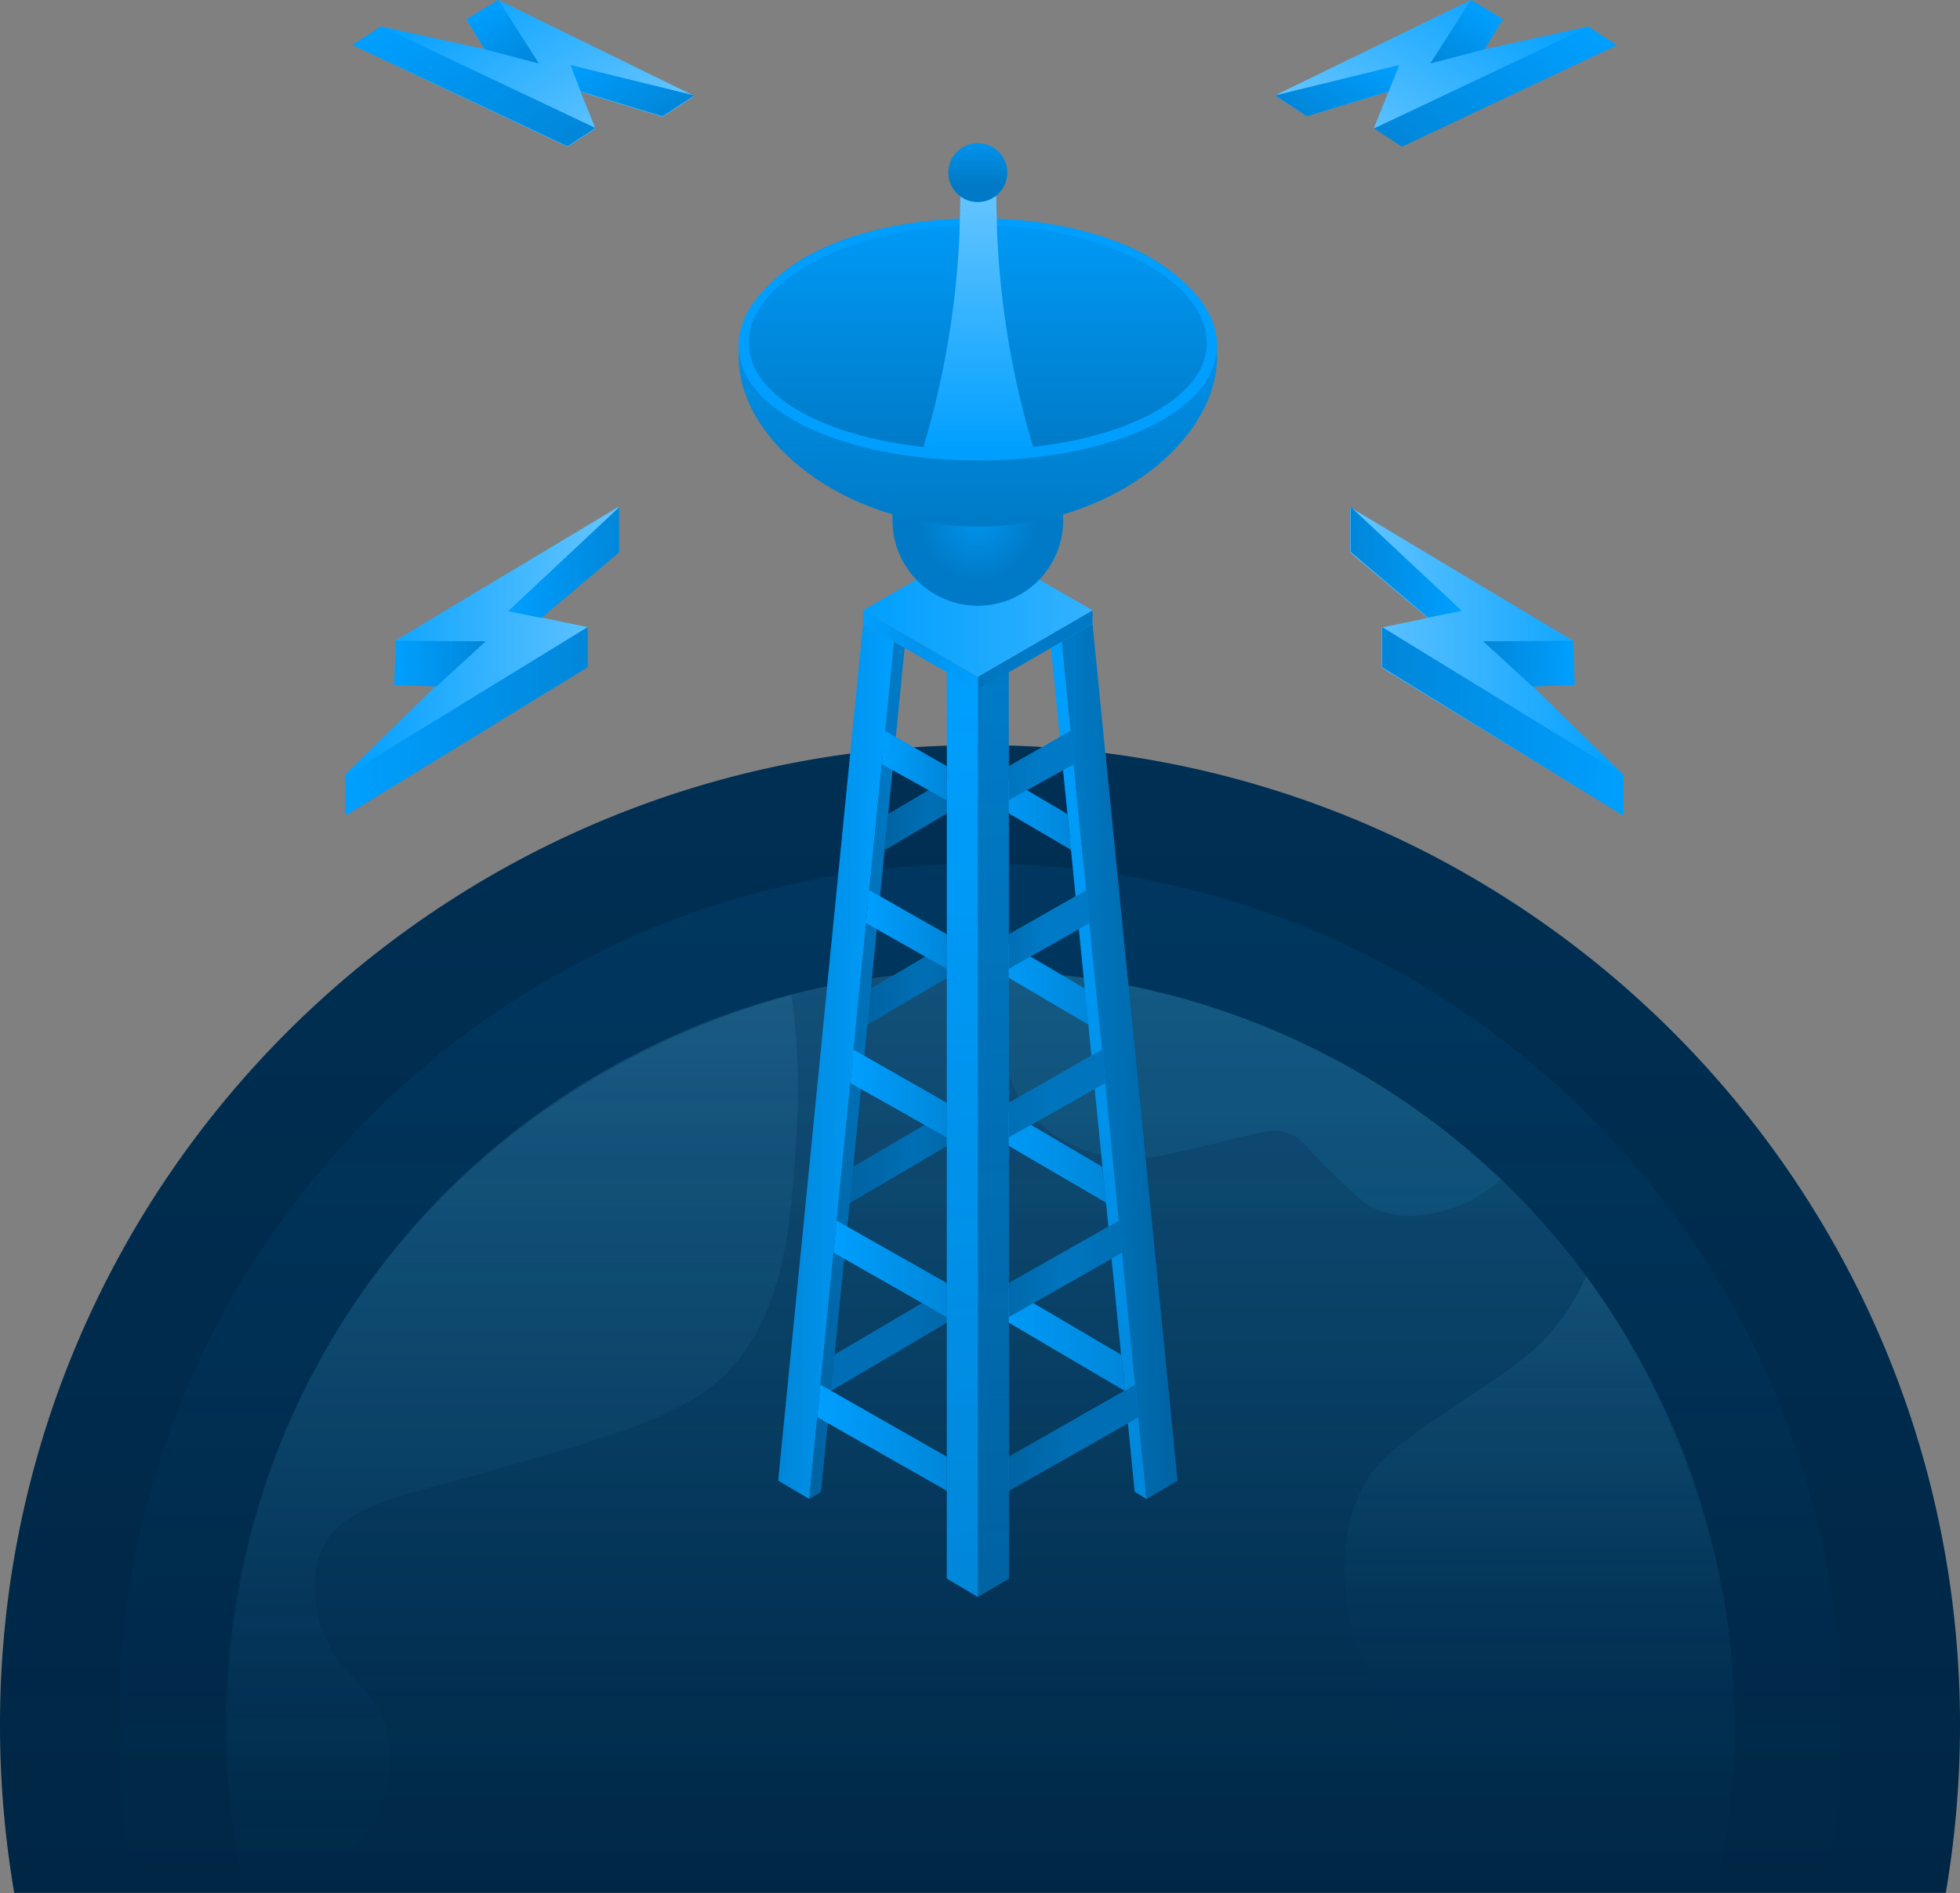 <svg xmlns="http://www.w3.org/2000/svg" xmlns:xlink="http://www.w3.org/1999/xlink" viewBox="0 0 578.8 559.18"><rect x="0" y="0" width="578.8" height="559.18" fill="#808080" stroke="none"/><defs><style>.cls-1{fill:#002645;}.cls-2,.cls-3,.cls-4,.cls-5,.cls-6,.cls-7{isolation:isolate;}.cls-2,.cls-3{opacity:0.08;}.cls-2{fill:url(#linear-gradient);}.cls-3{fill:url(#linear-gradient-2);}.cls-4{opacity:0.19;fill:url(#linear-gradient-3);}.cls-5,.cls-6,.cls-7{opacity:0.1;}.cls-5{fill:url(#linear-gradient-4);}.cls-6{fill:url(#linear-gradient-5);}.cls-7{fill:#24aee4;}.cls-41,.cls-8{fill:#009fff;}.cls-9{fill:url(#linear-gradient-6);}.cls-10{fill:url(#linear-gradient-7);}.cls-11{fill:url(#linear-gradient-8);}.cls-12{fill:url(#linear-gradient-9);}.cls-13{fill:url(#linear-gradient-10);}.cls-14{fill:url(#linear-gradient-11);}.cls-15{fill:url(#linear-gradient-12);}.cls-16{fill:url(#linear-gradient-13);}.cls-17{fill:url(#linear-gradient-14);}.cls-18{fill:url(#linear-gradient-15);}.cls-19{fill:url(#linear-gradient-16);}.cls-20{fill:url(#linear-gradient-17);}.cls-21{fill:url(#linear-gradient-18);}.cls-22{fill:url(#linear-gradient-19);}.cls-23{fill:url(#linear-gradient-20);}.cls-24{fill:url(#linear-gradient-21);}.cls-25{fill:url(#linear-gradient-22);}.cls-26{fill:url(#linear-gradient-23);}.cls-27{fill:url(#linear-gradient-24);}.cls-28{fill:url(#linear-gradient-25);}.cls-29{fill:url(#linear-gradient-26);}.cls-30{fill:url(#linear-gradient-27);}.cls-31{fill:url(#linear-gradient-28);}.cls-32{fill:url(#linear-gradient-29);}.cls-33{fill:url(#linear-gradient-30);}.cls-34{fill:url(#linear-gradient-31);}.cls-35{fill:url(#linear-gradient-32);}.cls-36{fill:url(#radial-gradient);}.cls-37{fill:url(#linear-gradient-33);}.cls-38{fill:url(#linear-gradient-34);}.cls-39{fill:url(#linear-gradient-35);}.cls-40{fill:url(#linear-gradient-36);}.cls-41,.cls-42,.cls-43,.cls-44,.cls-45,.cls-46,.cls-47,.cls-48,.cls-49,.cls-50,.cls-51,.cls-52,.cls-53,.cls-54,.cls-55,.cls-56,.cls-57{fill-rule:evenodd;}.cls-42{fill:url(#linear-gradient-37);}.cls-43{fill:url(#linear-gradient-38);}.cls-44{fill:url(#linear-gradient-39);}.cls-45{fill:url(#linear-gradient-40);}.cls-46{fill:url(#linear-gradient-41);}.cls-47{fill:url(#linear-gradient-42);}.cls-48{fill:url(#linear-gradient-43);}.cls-49{fill:url(#linear-gradient-44);}.cls-50{fill:url(#linear-gradient-45);}.cls-51{fill:url(#linear-gradient-46);}.cls-52{fill:url(#linear-gradient-47);}.cls-53{fill:url(#linear-gradient-48);}.cls-54{fill:url(#linear-gradient-49);}.cls-55{fill:url(#linear-gradient-50);}.cls-56{fill:url(#linear-gradient-51);}.cls-57{fill:url(#linear-gradient-52);}</style><linearGradient id="linear-gradient" x1="289.4" y1="-67.39" x2="289.4" y2="271.61" gradientTransform="translate(0 287.47)" gradientUnits="userSpaceOnUse"><stop offset="0" stop-color="#009fff"/><stop offset="1" stop-color="#009fff" stop-opacity="0"/></linearGradient><linearGradient id="linear-gradient-2" x1="289.4" y1="-32.39" x2="289.4" y2="271.61" xlink:href="#linear-gradient"/><linearGradient id="linear-gradient-3" x1="289.43" y1="-0.8" x2="289.43" y2="271.61" gradientTransform="translate(0 287.47)" gradientUnits="userSpaceOnUse"><stop offset="0" stop-color="#65c1ee"/><stop offset="1" stop-color="#24aee4" stop-opacity="0"/></linearGradient><linearGradient id="linear-gradient-4" x1="151.41" y1="6.51" x2="151.41" y2="271.71" gradientTransform="translate(0 287.47)" gradientUnits="userSpaceOnUse"><stop offset="0" stop-color="#65c1ee"/><stop offset="0.98" stop-color="#24aee4" stop-opacity="0"/></linearGradient><linearGradient id="linear-gradient-5" x1="454.61" y1="89.41" x2="454.61" y2="271.71" gradientTransform="translate(0 287.47)" gradientUnits="userSpaceOnUse"><stop offset="0" stop-color="#65c1ee"/><stop offset="0.64" stop-color="#26afe4" stop-opacity="0.03"/><stop offset="1" stop-color="#24aee4" stop-opacity="0"/></linearGradient><linearGradient id="linear-gradient-6" x1="245.41" y1="99.16" x2="288.75" y2="99.16" gradientTransform="matrix(1, 0, 0, -1, 0, 492.16)" gradientUnits="userSpaceOnUse"><stop offset="0" stop-color="#002645" stop-opacity="0.4"/><stop offset="0.5" stop-color="#002645" stop-opacity="0.4"/><stop offset="1" stop-color="#002645" stop-opacity="0.5"/></linearGradient><linearGradient id="linear-gradient-7" x1="288.75" y1="99.16" x2="332.09" y2="99.16" gradientTransform="matrix(1, 0, 0, -1, 0, 492.16)" gradientUnits="userSpaceOnUse"><stop offset="0" stop-color="#002645" stop-opacity="0"/><stop offset="1" stop-color="#002645" stop-opacity="0.2"/></linearGradient><linearGradient id="linear-gradient-8" x1="250.9" y1="153" x2="288.77" y2="153" gradientTransform="matrix(1, 0, 0, -1, 0, 492.16)" gradientUnits="userSpaceOnUse"><stop offset="0" stop-color="#002645" stop-opacity="0.5"/><stop offset="0.5" stop-color="#002645" stop-opacity="0.4"/><stop offset="1" stop-color="#002645" stop-opacity="0.5"/></linearGradient><linearGradient id="linear-gradient-9" x1="288.75" y1="153" x2="326.61" y2="153" xlink:href="#linear-gradient-7"/><linearGradient id="linear-gradient-10" x1="256.13" y1="204.14" x2="288.77" y2="204.14" xlink:href="#linear-gradient-8"/><linearGradient id="linear-gradient-11" x1="288.75" y1="204.14" x2="321.38" y2="204.14" xlink:href="#linear-gradient-7"/><linearGradient id="linear-gradient-12" x1="261.25" y1="254.23" x2="288.77" y2="254.23" xlink:href="#linear-gradient-8"/><linearGradient id="linear-gradient-13" x1="288.75" y1="254.23" x2="316.26" y2="254.23" xlink:href="#linear-gradient-7"/><linearGradient id="linear-gradient-14" x1="293.32" y1="293.75" x2="293.32" y2="20.5" gradientTransform="matrix(1, 0, 0, -1, 0, 492.16)" gradientUnits="userSpaceOnUse"><stop offset="0" stop-color="#002645" stop-opacity="0.3"/><stop offset="1" stop-color="#002645" stop-opacity="0.5"/></linearGradient><linearGradient id="linear-gradient-15" x1="313.54" y1="178.64" x2="347.74" y2="178.64" xlink:href="#linear-gradient-14"/><linearGradient id="linear-gradient-16" x1="264.01" y1="178.64" x2="229.81" y2="178.64" xlink:href="#linear-gradient-7"/><linearGradient id="linear-gradient-17" x1="284.18" y1="293.75" x2="284.18" y2="20.5" xlink:href="#linear-gradient-7"/><linearGradient id="linear-gradient-18" x1="253.06" y1="49.44" x2="253.06" y2="302.6" gradientTransform="matrix(1, 0, 0, -1, 0, 492.16)" gradientUnits="userSpaceOnUse"><stop offset="0" stop-color="#002645" stop-opacity="0.5"/><stop offset="1" stop-color="#002645" stop-opacity="0.3"/></linearGradient><linearGradient id="linear-gradient-19" x1="324.44" y1="302.6" x2="324.44" y2="49.44" xlink:href="#linear-gradient-7"/><linearGradient id="linear-gradient-20" x1="288.75" y1="300.12" x2="322.64" y2="300.12" gradientTransform="matrix(1, 0, 0, -1, 0, 492.16)" gradientUnits="userSpaceOnUse"><stop offset="0" stop-color="#002645" stop-opacity="0.35"/><stop offset="0.5" stop-color="#002645" stop-opacity="0.3"/><stop offset="1" stop-color="#002645" stop-opacity="0.3"/></linearGradient><linearGradient id="linear-gradient-21" x1="288.75" y1="300.12" x2="254.86" y2="300.12" gradientTransform="matrix(1, 0, 0, -1, 0, 492.16)" gradientUnits="userSpaceOnUse"><stop offset="0" stop-color="#002645" stop-opacity="0"/><stop offset="0.53" stop-color="#002645" stop-opacity="0.1"/><stop offset="1" stop-color="#002645" stop-opacity="0"/></linearGradient><linearGradient id="linear-gradient-22" x1="254.86" y1="311.82" x2="322.64" y2="311.82" gradientTransform="matrix(1, 0, 0, -1, 0, 492.16)" gradientUnits="userSpaceOnUse"><stop offset="0" stop-color="#fff" stop-opacity="0"/><stop offset="1" stop-color="#fff" stop-opacity="0.2"/></linearGradient><linearGradient id="linear-gradient-23" x1="241.31" y1="67.52" x2="279.66" y2="67.52" xlink:href="#linear-gradient-7"/><linearGradient id="linear-gradient-24" x1="297.9" y1="67.52" x2="336.25" y2="67.52" gradientTransform="matrix(1, 0, 0, -1, 0, 492.16)" gradientUnits="userSpaceOnUse"><stop offset="0" stop-color="#002645" stop-opacity="0.5"/><stop offset="0.5" stop-color="#002645" stop-opacity="0.4"/><stop offset="1" stop-color="#002645" stop-opacity="0.4"/></linearGradient><linearGradient id="linear-gradient-25" x1="246.11" y1="117.38" x2="279.66" y2="117.38" xlink:href="#linear-gradient-7"/><linearGradient id="linear-gradient-26" x1="297.9" y1="117.38" x2="331.45" y2="117.38" gradientTransform="matrix(1, 0, 0, -1, 0, 492.16)" gradientUnits="userSpaceOnUse"><stop offset="0" stop-color="#002645" stop-opacity="0.45"/><stop offset="0.5" stop-color="#002645" stop-opacity="0.35"/><stop offset="1" stop-color="#002645" stop-opacity="0.4"/></linearGradient><linearGradient id="linear-gradient-27" x1="251.11" y1="169.2" x2="279.69" y2="169.2" xlink:href="#linear-gradient-7"/><linearGradient id="linear-gradient-28" x1="297.87" y1="169.2" x2="326.45" y2="169.2" gradientTransform="matrix(1, 0, 0, -1, 0, 492.16)" gradientUnits="userSpaceOnUse"><stop offset="0" stop-color="#002645" stop-opacity="0.4"/><stop offset="0.5" stop-color="#002645" stop-opacity="0.35"/><stop offset="1" stop-color="#002645" stop-opacity="0.35"/></linearGradient><linearGradient id="linear-gradient-29" x1="255.76" y1="217.64" x2="279.66" y2="217.64" xlink:href="#linear-gradient-7"/><linearGradient id="linear-gradient-30" x1="297.87" y1="217.64" x2="321.77" y2="217.64" gradientTransform="matrix(1, 0, 0, -1, 0, 492.16)" gradientUnits="userSpaceOnUse"><stop offset="0" stop-color="#002645" stop-opacity="0.4"/><stop offset="0.5" stop-color="#002645" stop-opacity="0.3"/><stop offset="1" stop-color="#002645" stop-opacity="0.3"/></linearGradient><linearGradient id="linear-gradient-31" x1="260.41" y1="266.08" x2="279.66" y2="266.08" xlink:href="#linear-gradient-7"/><linearGradient id="linear-gradient-32" x1="297.87" y1="266.08" x2="317.12" y2="266.08" xlink:href="#linear-gradient-20"/><radialGradient id="radial-gradient" cx="288.75" cy="338.5" r="25.22" gradientTransform="matrix(1, 0, 0, -1, 0, 492.16)" gradientUnits="userSpaceOnUse"><stop offset="0" stop-color="#002645" stop-opacity="0.1"/><stop offset="0.68" stop-color="#002645" stop-opacity="0.3"/></radialGradient><linearGradient id="linear-gradient-33" x1="288.75" y1="427.67" x2="288.75" y2="336.64" gradientTransform="matrix(1, 0, 0, -1, 0, 492.16)" gradientUnits="userSpaceOnUse"><stop offset="0" stop-color="#002645" stop-opacity="0"/><stop offset="0.99" stop-color="#002645" stop-opacity="0.3"/><stop offset="1" stop-color="#002645" stop-opacity="0.3"/></linearGradient><linearGradient id="linear-gradient-34" x1="288.75" y1="425.72" x2="288.75" y2="359.29" gradientTransform="matrix(1, 0, 0, -1, 0, 492.16)" gradientUnits="userSpaceOnUse"><stop offset="0" stop-color="#002645" stop-opacity="0.05"/><stop offset="1" stop-color="#002645" stop-opacity="0.3"/></linearGradient><linearGradient id="linear-gradient-35" x1="288.9" y1="359.29" x2="288.9" y2="435.92" gradientTransform="matrix(1, 0, 0, -1, 0, 492.16)" gradientUnits="userSpaceOnUse"><stop offset="0" stop-color="#fff" stop-opacity="0"/><stop offset="1" stop-color="#fff" stop-opacity="0.4"/></linearGradient><linearGradient id="linear-gradient-36" x1="288.75" y1="449.95" x2="288.75" y2="432.52" gradientTransform="matrix(1, 0, 0, -1, 0, 492.16)" xlink:href="#radial-gradient"/><linearGradient id="linear-gradient-37" x1="102.27" y1="296.97" x2="182.87" y2="296.97" xlink:href="#linear-gradient-35"/><linearGradient id="linear-gradient-38" x1="102.34" y1="279.2" x2="173.57" y2="279.2" xlink:href="#linear-gradient-7"/><linearGradient id="linear-gradient-39" x1="116.67" y1="296.15" x2="143.56" y2="296.15" xlink:href="#linear-gradient-7"/><linearGradient id="linear-gradient-40" x1="149.98" y1="325.99" x2="182.87" y2="325.99" xlink:href="#linear-gradient-7"/><linearGradient id="linear-gradient-41" x1="-42.77" y1="678.85" x2="24.88" y2="678.85" gradientTransform="matrix(0.55, 0.84, 0.84, -0.55, -408.9, 399.51)" xlink:href="#linear-gradient-35"/><linearGradient id="linear-gradient-42" x1="-42.74" y1="664.07" x2="17.06" y2="664.07" gradientTransform="matrix(0.55, 0.84, 0.84, -0.55, -408.9, 399.51)" xlink:href="#linear-gradient-7"/><linearGradient id="linear-gradient-43" x1="-30.66" y1="678.36" x2="-8.09" y2="678.36" gradientTransform="matrix(0.55, 0.84, 0.84, -0.55, -408.9, 399.51)" xlink:href="#linear-gradient-7"/><linearGradient id="linear-gradient-44" x1="-2.7" y1="703.35" x2="24.9" y2="703.35" gradientTransform="matrix(0.55, 0.84, 0.84, -0.55, -408.9, 399.51)" xlink:href="#linear-gradient-7"/><linearGradient id="linear-gradient-45" x1="-305.41" y1="296.82" x2="-224.81" y2="296.82" gradientTransform="translate(173.96 492.16) rotate(180)" xlink:href="#linear-gradient-35"/><linearGradient id="linear-gradient-46" x1="-305.41" y1="279.13" x2="-234.17" y2="279.13" gradientTransform="translate(173.96 492.16) rotate(180)" xlink:href="#linear-gradient-7"/><linearGradient id="linear-gradient-47" x1="-290.98" y1="296.15" x2="-264.09" y2="296.15" gradientTransform="translate(173.96 492.16) rotate(180)" xlink:href="#linear-gradient-7"/><linearGradient id="linear-gradient-48" x1="-257.66" y1="326.14" x2="-224.77" y2="326.14" gradientTransform="translate(173.96 492.16) rotate(180)" xlink:href="#linear-gradient-7"/><linearGradient id="linear-gradient-49" x1="-265.68" y1="337.65" x2="-198" y2="337.65" gradientTransform="translate(582.85 399.51) rotate(123.15)" xlink:href="#linear-gradient-35"/><linearGradient id="linear-gradient-50" x1="-265.63" y1="322.75" x2="-205.83" y2="322.75" gradientTransform="translate(582.85 399.51) rotate(123.15)" xlink:href="#linear-gradient-7"/><linearGradient id="linear-gradient-51" x1="-253.61" y1="337.13" x2="-231.03" y2="337.13" gradientTransform="translate(582.85 399.51) rotate(123.15)" xlink:href="#linear-gradient-7"/><linearGradient id="linear-gradient-52" x1="-225.63" y1="362.11" x2="-198" y2="362.11" gradientTransform="translate(582.85 399.51) rotate(123.15)" xlink:href="#linear-gradient-7"/></defs><g id="Layer_2" data-name="Layer 2"><g id="Layer_1-2" data-name="Layer 1"><g id="Layer_1-3" data-name="Layer 1"><g id="globe"><path class="cls-1" d="M578.8,509.48a294.78,294.78,0,0,1-4.2,49.6H4.2A294.78,294.78,0,0,1,0,509.48c0-159.9,129.6-289.4,289.4-289.4S578.8,349.58,578.8,509.48Z"/><path class="cls-2" d="M578.8,509.48a294.78,294.78,0,0,1-4.2,49.6H4.2A294.78,294.78,0,0,1,0,509.48c0-159.9,129.6-289.4,289.4-289.4S578.8,349.58,578.8,509.48Z"/><path class="cls-3" d="M543.8,509.48a258.14,258.14,0,0,1-4.8,49.6H39.8a257.37,257.37,0,0,1-4.8-49.6c0-140.5,113.9-254.4,254.4-254.4S543.8,369,543.8,509.48Z"/><path class="cls-4" d="M487.2,407.08c-56.6-109.3-191-152-300.2-95.4-92.1,47.7-136.9,150.7-114.8,247.4H506.6A221.82,221.82,0,0,0,487.2,407.08Z"/><path class="cls-5" d="M84.2,559.08c15.5-6.4,27-17.6,30-30.9a35.74,35.74,0,0,0,0-17.2c-3.6-13.4-13.6-15.4-18.7-28.5-.4-1.1-5.1-13.8-.7-24.3,5.5-13.2,22.3-15.9,45.8-22.5,42.1-11.9,63.2-17.9,75.7-32,15.8-18,17.4-43.4,19-70a195,195,0,0,0-1.6-39.7c-16.7,4.4-85.6,24.5-130.9,94-48,73.5-35.2,150-30.6,171.2h12Z"/><path class="cls-6" d="M471.8,559.08c-3.8-4.5-10-10.3-20-18.6-24.4-20.2-28.3-19.2-37.3-30.3-4.8-6-14.8-18.5-16.9-37.3-.6-5.7-2.6-22.6,7-37.3,4.1-6.2,14.2-13.1,34.5-26.7,7.7-5.2,15-9.8,21.8-19a64.61,64.61,0,0,0,7.5-13c10.5,14.4,50.3,72.2,42.9,153.2a220.46,220.46,0,0,1-4.7,29.1H471.8Z"/><path class="cls-7" d="M298.7,286.88c-5.5,15.4-3.4,31.9,6.2,42.7,10.6,11.9,26.6,12.6,28.5,12.7,5.6.2,13.2-1.6,28.5-5.3,11.1-2.6,14.4-4,19-2.1,3.8,1.5,4,3.4,13.7,12.7,5.7,5.5,8.6,8.2,11.6,9.5,7.2,3.1,14.2,1.8,18,1a40,40,0,0,0,19.1-9.7A223.28,223.28,0,0,0,298.7,286.88Z"/></g></g><g id="Layer_4" data-name="Layer 4"><polygon class="cls-8" points="288.75 385.28 245.41 410.77 246.46 400.12 288.75 375.23 288.75 385.28"/><polygon class="cls-9" points="288.75 385.28 245.41 410.77 246.46 400.12 288.75 375.23 288.75 385.28"/><polygon class="cls-8" points="288.75 385.28 332.09 410.77 331.04 400.12 288.75 375.23 288.75 385.28"/><polygon class="cls-10" points="288.75 385.28 332.09 410.77 331.04 400.12 288.75 375.23 288.75 385.28"/><polygon class="cls-8" points="288.75 333.09 250.96 355.28 252.01 344.63 288.75 323.04 288.75 333.09"/><polygon class="cls-11" points="288.75 333.09 250.96 355.28 252.01 344.63 288.75 323.04 288.75 333.09"/><polygon class="cls-8" points="288.75 333.09 326.69 355.28 325.49 344.63 288.75 323.04 288.75 333.09"/><polygon class="cls-12" points="288.75 333.09 326.69 355.28 325.49 344.63 288.75 323.04 288.75 333.09"/><polygon class="cls-8" points="288.75 283.45 256.06 302.64 257.26 292 288.75 273.4 288.75 283.45"/><polygon class="cls-13" points="288.75 283.45 256.06 302.64 257.26 292 288.75 273.4 288.75 283.45"/><polygon class="cls-8" points="288.75 283.45 321.44 302.64 320.39 292 288.75 273.4 288.75 283.45"/><polygon class="cls-14" points="288.75 283.45 321.44 302.64 320.39 292 288.75 273.4 288.75 283.45"/><polygon class="cls-8" points="288.75 234.86 261.31 251.05 262.36 240.4 288.75 224.81 288.75 234.86"/><polygon class="cls-15" points="288.75 234.86 261.31 251.05 262.36 240.4 288.75 224.81 288.75 234.86"/><polygon class="cls-8" points="288.75 234.86 316.35 251.05 315.14 240.4 288.75 224.81 288.75 234.86"/><polygon class="cls-16" points="288.75 234.86 316.35 251.05 315.14 240.4 288.75 224.81 288.75 234.86"/><polygon class="cls-8" points="297.9 466.26 288.75 471.66 288.75 203.81 297.9 198.41 297.9 466.26"/><polygon class="cls-17" points="297.9 466.26 288.75 471.66 288.75 203.81 297.9 198.41 297.9 466.26"/><polygon class="cls-8" points="347.69 437.32 338.54 442.72 313.5 189.56 322.64 184.31 347.69 437.32"/><polygon class="cls-18" points="347.69 437.32 338.54 442.72 313.5 189.56 322.64 184.31 347.69 437.32"/><polygon class="cls-8" points="229.81 437.32 238.96 442.72 264 189.56 254.86 184.31 229.81 437.32"/><polygon class="cls-19" points="229.81 437.32 238.96 442.72 264 189.56 254.86 184.31 229.81 437.32"/><polygon class="cls-8" points="279.6 466.26 288.75 471.66 288.75 203.81 279.6 198.41 279.6 466.26"/><polygon class="cls-20" points="279.6 466.26 288.75 471.66 288.75 203.81 279.6 198.41 279.6 466.26"/><polygon class="cls-8" points="267.15 191.36 242.41 440.62 238.96 442.72 264 189.56 267.15 191.36"/><polygon class="cls-21" points="267.15 191.36 242.41 440.62 238.96 442.72 264 189.56 267.15 191.36"/><polygon class="cls-8" points="310.35 191.36 335.09 440.62 338.54 442.72 313.5 189.56 310.35 191.36"/><polygon class="cls-22" points="310.35 191.36 335.09 440.62 338.54 442.72 313.5 189.56 310.35 191.36"/><polygon class="cls-8" points="288.75 203.81 288.75 199.91 322.64 180.27 322.64 184.31 288.75 203.81"/><polygon class="cls-23" points="288.75 203.81 288.75 199.91 322.64 180.27 322.64 184.31 288.75 203.81"/><polygon class="cls-8" points="254.86 184.31 254.86 180.27 288.75 199.91 288.75 203.81 254.86 184.31"/><polygon class="cls-24" points="254.86 184.31 254.86 180.27 288.75 199.91 288.75 203.81 254.86 184.31"/><polygon class="cls-8" points="254.86 180.27 288.75 160.77 322.64 180.27 288.75 199.91 254.86 180.27"/><polygon class="cls-25" points="254.86 180.27 288.75 160.77 322.64 180.27 288.75 199.91 254.86 180.27"/><polygon class="cls-8" points="279.6 440.32 241.36 418.57 242.26 408.97 279.6 430.27 279.6 440.32"/><polygon class="cls-26" points="279.6 440.32 241.36 418.57 242.26 408.97 279.6 430.27 279.6 440.32"/><polygon class="cls-8" points="297.9 440.32 336.29 418.57 335.24 408.97 297.9 430.27 297.9 440.32"/><polygon class="cls-27" points="297.9 440.32 336.29 418.57 335.24 408.97 297.9 430.27 297.9 440.32"/><polygon class="cls-8" points="279.6 389.03 246.16 369.98 247.06 360.53 279.6 378.98 279.6 389.03"/><polygon class="cls-28" points="279.6 389.03 246.16 369.98 247.06 360.53 279.6 378.98 279.6 389.03"/><polygon class="cls-8" points="297.9 389.03 331.34 369.98 330.44 360.53 297.9 378.98 297.9 389.03"/><polygon class="cls-29" points="297.9 389.03 331.34 369.98 330.44 360.53 297.9 378.98 297.9 389.03"/><polygon class="cls-8" points="279.6 335.94 251.11 319.89 252.01 309.99 279.6 325.74 279.6 335.94"/><polygon class="cls-30" points="279.6 335.94 251.11 319.89 252.01 309.99 279.6 325.74 279.6 335.94"/><polygon class="cls-8" points="297.9 335.94 326.39 319.89 325.49 309.99 297.9 325.74 297.9 335.94"/><polygon class="cls-31" points="297.9 335.94 326.39 319.89 325.49 309.99 297.9 325.74 297.9 335.94"/><polygon class="cls-8" points="279.6 286.15 255.76 272.65 256.66 262.9 279.6 275.95 279.6 286.15"/><polygon class="cls-32" points="279.6 286.15 255.76 272.65 256.66 262.9 279.6 275.95 279.6 286.15"/><polygon class="cls-8" points="297.9 286.15 321.74 272.65 320.84 262.9 297.9 275.95 297.9 286.15"/><polygon class="cls-33" points="297.9 286.15 321.74 272.65 320.84 262.9 297.9 275.95 297.9 286.15"/><polygon class="cls-8" points="279.6 236.35 260.41 225.71 261.31 215.81 279.6 226.31 279.6 236.35"/><polygon class="cls-34" points="279.6 236.35 260.41 225.71 261.31 215.81 279.6 226.31 279.6 236.35"/><polygon class="cls-8" points="297.9 236.35 317.1 225.71 316.19 215.81 297.9 226.31 297.9 236.35"/><polygon class="cls-35" points="297.9 236.35 317.1 225.71 316.19 215.81 297.9 226.31 297.9 236.35"/><circle class="cls-8" cx="288.75" cy="153.72" r="25.2"/><circle class="cls-36" cx="288.75" cy="153.72" r="25.2"/><path class="cls-8" d="M359.39,105.28c0,25.2-31.65,50.24-70.64,50.24s-70.64-25-70.64-50.24,31.65-40.79,70.64-40.79S359.39,80.23,359.39,105.28Z"/><path class="cls-37" d="M359.39,105.28c0,25.2-31.65,50.24-70.64,50.24s-70.64-25-70.64-50.24,31.65-40.79,70.64-40.79S359.39,80.23,359.39,105.28Z"/><path class="cls-8" d="M359.39,102c0,19.8-31.65,34-70.64,34s-70.64-14.24-70.64-34,31.65-37.49,70.64-37.49S359.39,82.18,359.39,102Z"/><path class="cls-8" d="M356.39,101.23c0,18.3-30.3,31.64-67.64,31.64s-67.64-13.34-67.64-31.64,30.3-34.79,67.64-34.79S356.39,82.93,356.39,101.23Z"/><path class="cls-38" d="M356.39,101.23c0,18.3-30.3,31.64-67.64,31.64s-67.64-13.34-67.64-31.64,30.3-34.79,67.64-34.79S356.39,82.93,356.39,101.23Z"/><path class="cls-8" d="M294.45,68.84l-.3-12.6h-10.5l-.3,12.6A257.66,257.66,0,0,1,272.7,132s4.95.89,16.2.89,16.2-.89,16.2-.89A258.86,258.86,0,0,1,294.45,68.84Z"/><path class="cls-39" d="M294.45,68.84l-.3-12.6h-10.5l-.3,12.6A257.66,257.66,0,0,1,272.7,132s4.95.89,16.2.89,16.2-.89,16.2-.89A258.86,258.86,0,0,1,294.45,68.84Z"/><circle class="cls-8" cx="288.75" cy="50.99" r="8.7"/><circle class="cls-40" cx="288.75" cy="50.99" r="8.7"/><path class="cls-41" d="M173.42,197.06V185.21l-13.65-2.84L182.72,163V149.67l-65.84,39.44-.45,13,12.3.45L102,228.71v12Z"/><path class="cls-42" d="M173.42,197.06V185.21l-13.65-2.84L182.72,163V149.67l-65.84,39.44-.45,13,12.3.45L102,228.71v12Z"/><path class="cls-41" d="M102.34,228.86l71.23-43.65v11.85L102.34,240.7Z"/><path class="cls-41" d="M128.88,202.76l14.55-13.35-26.55-.15-.45,13.05Z"/><path class="cls-41" d="M150,180.57l32.84-30.75v13.35l-23,19.35-9.89-2Z"/><path class="cls-43" d="M102.34,228.86l71.23-43.65v11.85L102.34,240.7Z"/><path class="cls-44" d="M128.88,202.76l14.55-13.35-26.55-.15-.45,13.05Z"/><path class="cls-45" d="M150,180.57l32.84-30.75v13.35l-23,19.35-9.89-2Z"/><path class="cls-41" d="M167.57,43.34l8.25-5.4-4.35-10.8,24.15,7.35,9.45-6.15L147.18,0l-9.45,5.7,5.4,8.85L112.53,7.8l-8.39,5.55Z"/><path class="cls-46" d="M167.57,43.34l8.25-5.4-4.35-10.8,24.15,7.35,9.45-6.15L147.18,0l-9.45,5.7,5.4,8.85L112.53,7.8l-8.39,5.55Z"/><path class="cls-41" d="M112.53,7.8l63.29,30-8.25,5.4-63.43-30Z"/><path class="cls-41" d="M143.13,14.55l16,4.2L147.18,0l-9.45,5.7Z"/><path class="cls-41" d="M168.47,19.2l36.6,9-9.45,6.15L171.47,27l-3-7.79Z"/><path class="cls-47" d="M112.53,7.8l63.29,30-8.25,5.4-63.43-30Z"/><path class="cls-48" d="M143.13,14.55l16,4.2L147.18,0l-9.45,5.7Z"/><path class="cls-49" d="M168.47,19.2l36.6,9-9.45,6.15L171.47,27l-3-7.79Z"/><path class="cls-41" d="M479.36,240.85v-12l-26.69-26.1,12.3-.45-.45-13.05-65.84-39.44v13.35l22.95,19.35L408,185.36v11.85Z"/><path class="cls-50" d="M479.36,240.85v-12l-26.69-26.1,12.3-.45-.45-13.05-65.84-39.44v13.35l22.95,19.35L408,185.36v11.85Z"/><path class="cls-41" d="M479.36,240.85l-71.23-43.79V185.21l71.23,43.65Z"/><path class="cls-41" d="M465,202.31l-.45-13.05-26.55.15,14.55,13.35Z"/><path class="cls-41" d="M431.67,180.42l-9.89,2L398.83,163V149.67l32.84,30.75Z"/><path class="cls-51" d="M479.36,240.85l-71.23-43.79V185.21l71.23,43.65Z"/><path class="cls-52" d="M465,202.31l-.45-13.05-26.55.15,14.55,13.35Z"/><path class="cls-53" d="M431.67,180.42l-9.89,2L398.83,163V149.67l32.84,30.75Z"/><path class="cls-41" d="M477.41,13.35,469,7.8l-30.6,6.75,5.4-8.85L434.37,0,376.48,28.19l9.45,6.15L410.08,27l-4.35,10.8,8.25,5.4Z"/><path class="cls-54" d="M477.41,13.35,469,7.8l-30.6,6.75,5.4-8.85L434.37,0,376.48,28.19l9.45,6.15L410.08,27l-4.35,10.8,8.25,5.4Z"/><path class="cls-41" d="M477.41,13.35,414,43.34l-8.25-5.4L469,8Z"/><path class="cls-41" d="M443.82,5.7,434.37,0l-12,18.75,16-4.2Z"/><path class="cls-41" d="M413.23,19.2,410.08,27l-24.15,7.35-9.45-6.15,36.75-9Z"/><path class="cls-55" d="M477.41,13.35,414,43.34l-8.25-5.4L469,8Z"/><path class="cls-56" d="M443.82,5.7,434.37,0l-12,18.75,16-4.2Z"/><path class="cls-57" d="M413.23,19.2,410.08,27l-24.15,7.35-9.45-6.15,36.75-9Z"/></g></g></g></svg>